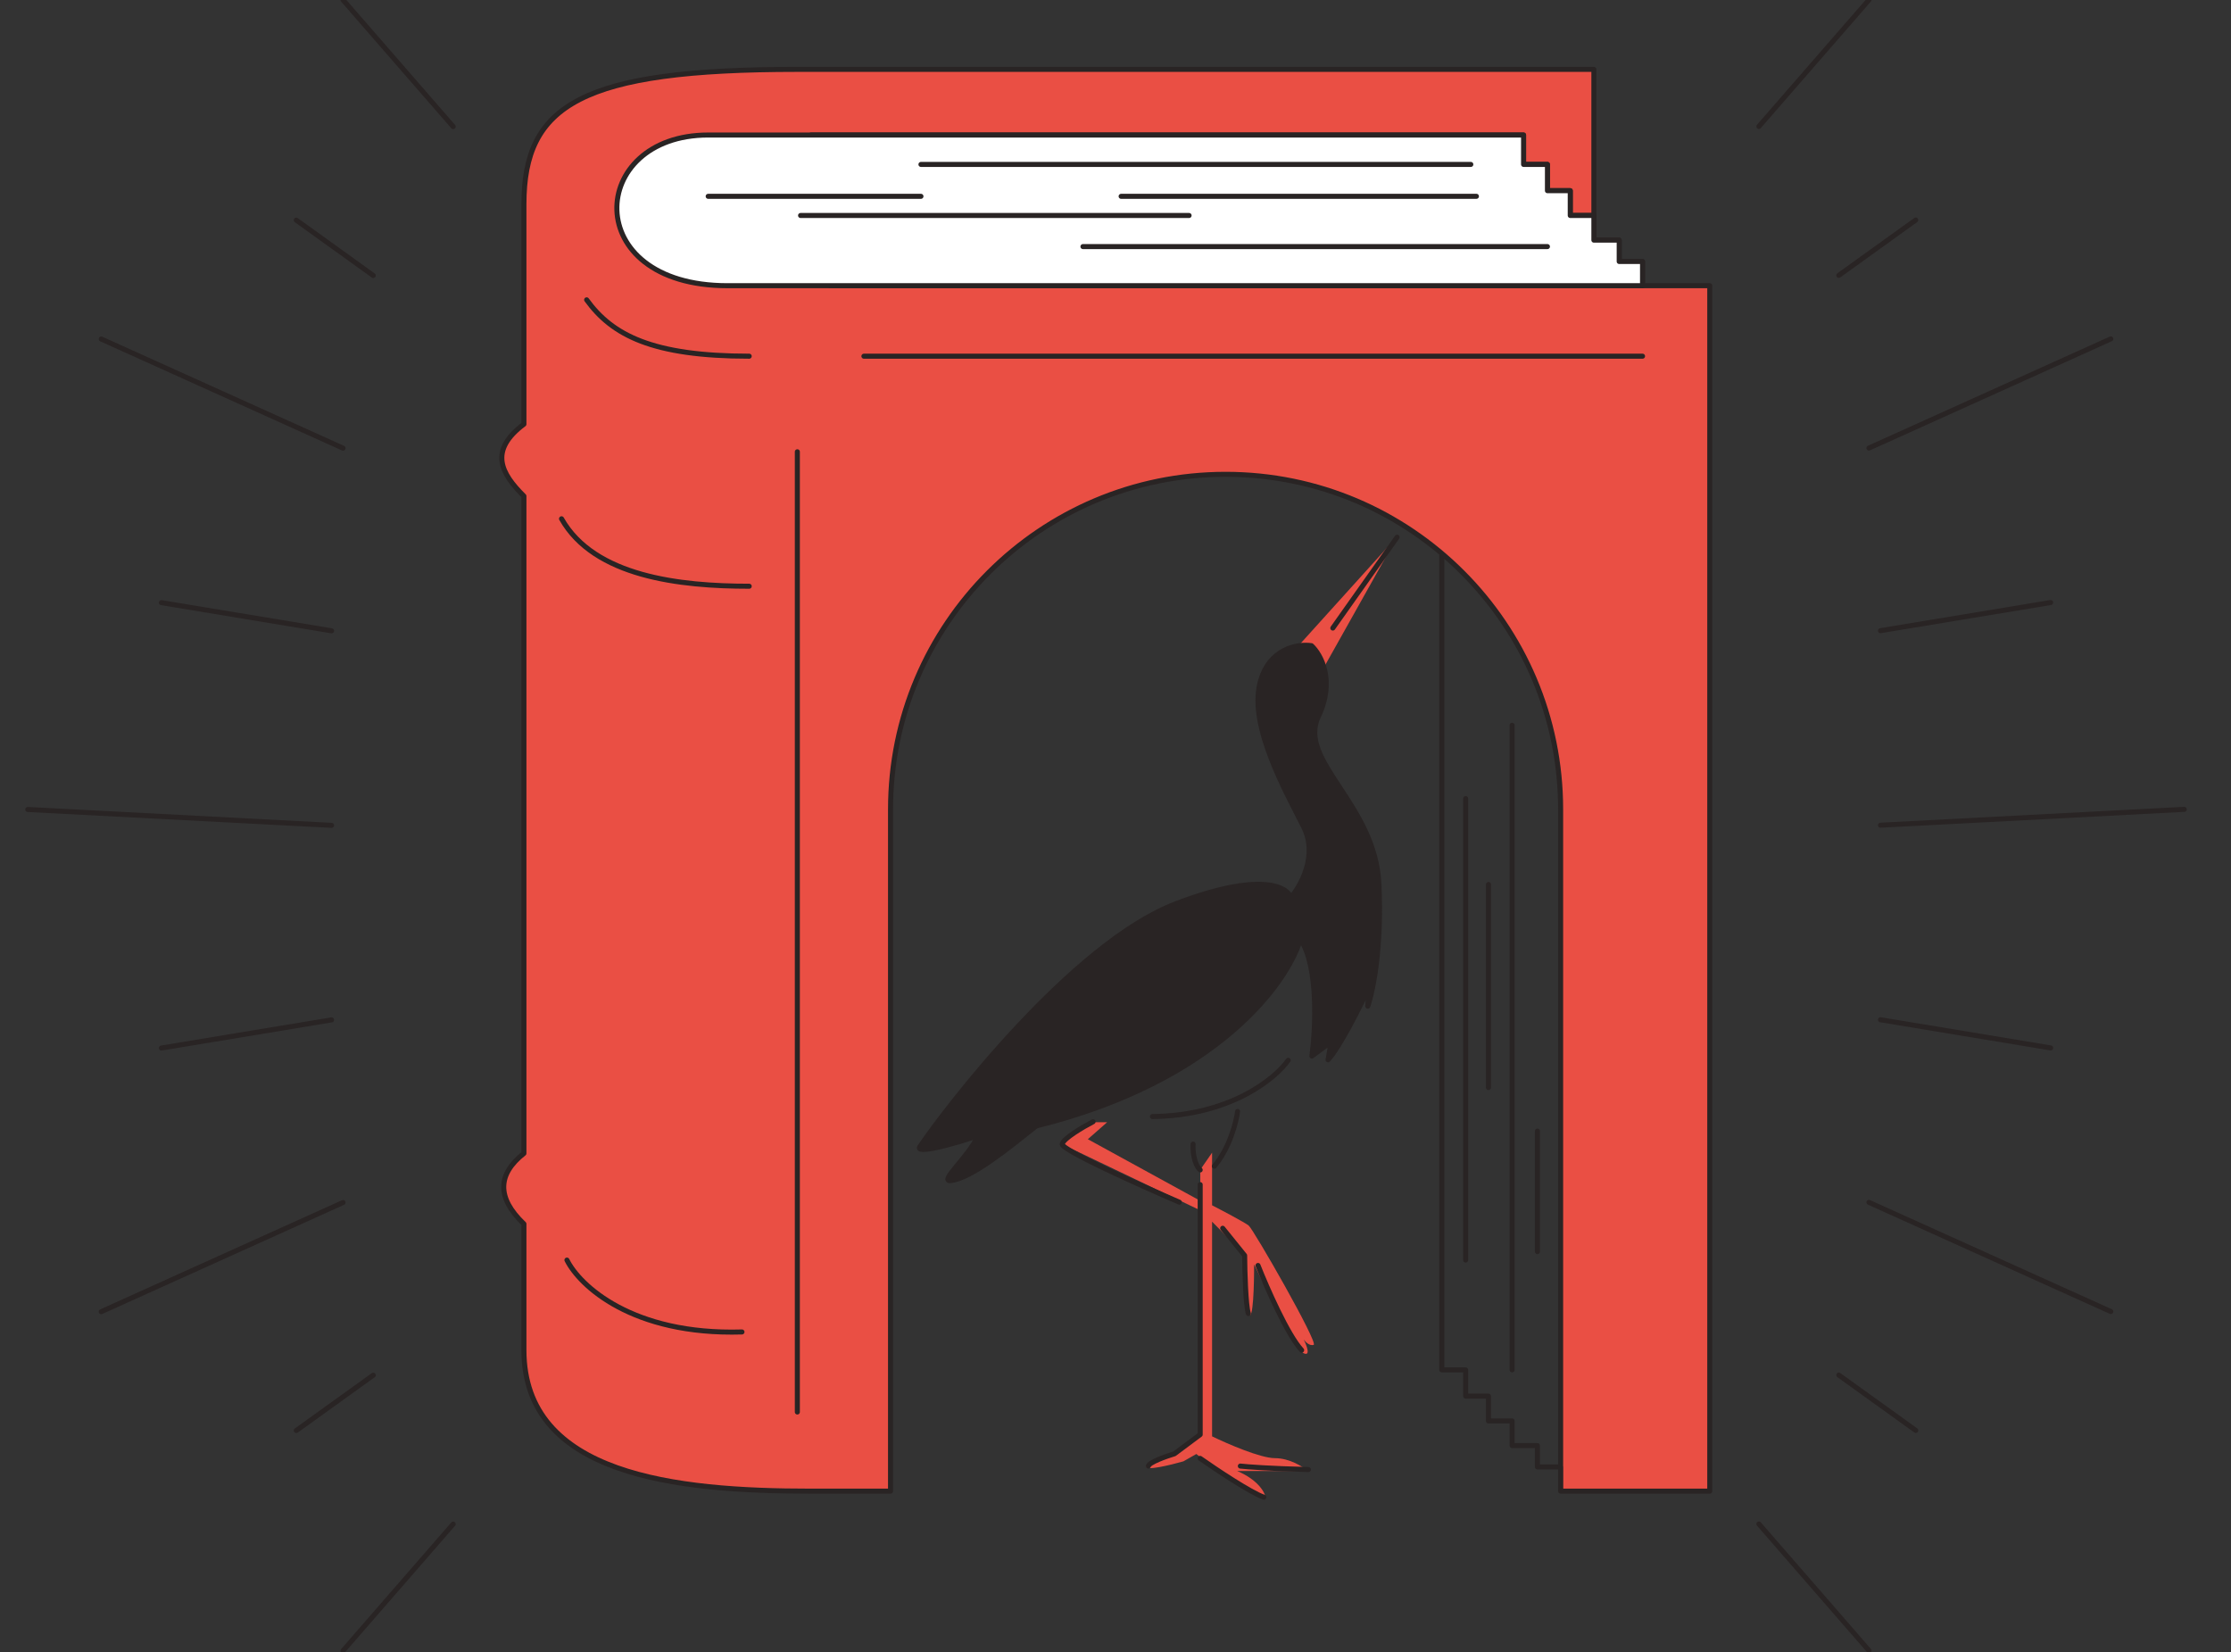 <svg width="443" height="328" viewBox="0 0 443 328" fill="none" xmlns="http://www.w3.org/2000/svg">
<rect x="0" y="0" width="443" height="328" fill="#333333" stroke="none"/>
<g clip-path="url(#clip0_173_1456)">
<path d="M339.502 56.725V296.061L309.911 296.061L309.888 296.061V291.253V160.702C309.888 123.96 280.102 94.174 243.359 94.174C206.616 94.174 176.83 123.96 176.83 160.702V296.061H160.935C134.262 296.061 104.032 292.94 104.032 268.053C104.032 252.749 104.032 243 104.032 243C98.576 237.795 98.803 233.138 104.032 229L104.032 98.5C99.5 94 97 89.5 104.032 84.217L104.032 40.538C104.032 20.776 115.51 13.774 158.325 13.774L316.49 13.774V42.785V47.678H321.517V51.918H326.151V56.725H339.502Z" fill="#EA4F44"/>
<path d="M161.037 26.808C181.296 26.808 273.113 26.808 302.528 26.808V32.645H307.268V37.859H311.797V42.785H316.49M164.874 56.725C189.183 56.725 286.669 56.725 326.151 56.725M316.49 42.785V13.774C292.368 13.774 201.141 13.774 158.325 13.774C115.51 13.774 104.032 20.776 104.032 40.538C104.032 44.373 104.032 61.596 104.032 84.217C97 89.5 99.5 94 104.032 98.5C104.032 150.222 104.032 218.858 104.032 229C98.803 233.138 98.576 237.795 104.032 243C104.032 243 104.032 252.749 104.032 268.053C104.032 292.94 134.262 296.061 160.935 296.061C167.082 296.061 158.894 296.061 176.83 296.061V160.702C176.83 123.96 206.616 94.174 243.359 94.174V94.174C280.102 94.174 309.888 123.96 309.888 160.702V296.061C324.841 296.061 330.477 296.061 339.502 296.061V56.725C335.53 56.725 331.037 56.725 326.151 56.725M316.49 42.785V47.678H321.517V51.918H326.151V56.725M158.325 89.697V280.347M112.573 250.182C115.065 255.213 125.504 265.111 147.331 264.455M148.767 116.395C135 116.395 118 114.5 111.5 103M148.767 70.721C129.567 70.721 121.563 66.556 116.487 59.531M292.056 32.645L182.87 32.645M293.165 38.979L222.617 38.979M189.525 38.979H162.165M236.112 42.785H177.139M307.268 48.958L215.037 48.958M286.289 110.252V271.981H291.029V277.194H295.557V282.121H300.25V287.013H305.278V291.253H309.911V296.061M291.029 250.182V158.558M300.25 271.981V144M295.557 175.611V215.921M305.278 224.572V248.5M171.542 70.721H326.151" stroke="#292424" stroke-linecap="round" stroke-linejoin="round"/>
<path d="M140.621 26.808L302.529 26.808V32.645H307.268V37.859H311.797V42.785H316.49V47.678H321.517V51.918H326.151V56.725L144.458 56.725C114.961 56.725 116.664 26.808 140.621 26.808Z" fill="white"/>
<path d="M292.056 32.645L182.87 32.645M293.166 38.978L222.617 38.979M182.87 38.979H140.621M236.112 42.785H158.964M307.268 48.958L215.037 48.958M302.529 26.808C273.113 26.808 160.88 26.808 140.621 26.808C116.664 26.808 114.961 56.725 144.458 56.725C168.768 56.725 286.669 56.725 326.151 56.725V51.918H321.517V47.678H316.49V42.785H311.797V37.859H307.268V32.645H302.529V26.808Z" stroke="#292424" stroke-linecap="round" stroke-linejoin="round"/>
<path d="M277.511 106.425L256.931 129.211L261.987 134.107L277.511 106.425Z" fill="#EA4F44"/>
<path d="M238.336 232.237L240.677 228.86L240.677 239.308C242.778 240.392 247.172 242.711 247.94 243.322C248.9 244.087 261.865 266.703 260.845 267.022C260.028 267.276 259.184 266.406 258.864 265.939C259.464 267.128 260.305 269.341 258.864 268.678C257.423 268.015 251.701 256.637 249.02 251.031C249.04 254.938 248.852 262.409 247.94 261.033C247.027 259.657 246.919 252.39 246.979 248.928L240.677 242.558V285.179C243.638 286.623 250.281 289.511 253.162 289.511C256.043 289.511 258.724 291.21 259.704 292.059H245.659C249.981 293.894 251.261 296.476 251.361 297.538C245.839 295.092 239.857 290.615 237.556 288.682L234.975 290.148C232.434 290.87 227.412 292.085 227.652 291.167C227.892 290.25 231.674 289.128 233.534 288.682L237.976 285.179V240.137L210.545 227.013L216.608 222.808H219.849L216.007 226.185L238.336 238.417V232.237Z" fill="#EA4F44"/>
<path d="M205.769 223.551C241.682 214.657 255.696 195.133 258.214 186.483C261.823 191.81 261.239 204.17 260.496 209.685L264.31 206.856L263.705 210.416C265.976 208.001 270.08 199.812 271.848 196.02L271.587 199.77C272.583 196.974 274.42 188.199 273.803 175.465C273.031 159.547 257.575 151.07 261.796 142.225C265.173 135.148 262.283 129.925 260.416 128.197C257.731 127.787 251.924 128.695 250.184 135.61C248.009 144.254 255.33 157.16 258.866 164.19C261.695 169.814 258.33 175.868 256.294 178.192C255.601 175.969 250.074 173.103 233.508 179.426C212.8 187.33 187.49 220.454 182.647 227.687C181.655 229.168 189.008 227.288 194.212 225.474C192.378 229.639 186.356 234.642 188.777 234.404C192.91 233.998 200.77 227.529 205.769 223.551Z" fill="#292424" stroke="#292424" stroke-linecap="round" stroke-linejoin="round"/>
<path d="M255.789 210.515C253.232 214.169 244.262 221.518 228.841 221.685M236.909 227.145C236.831 228.334 237.003 231.027 238.315 232.287M245.739 220.676C245.478 222.777 244.191 227.892 241.128 231.541M238.315 235.198V284.828L233.206 288.641C231.529 289.15 228.145 290.351 228.03 291.083M238.315 289.557C241.429 291.744 248.317 296.348 250.963 297.264M246.29 291.083C247.632 291.236 252.214 291.587 259.806 291.77M217.043 222.714C215.105 223.722 211.168 226.019 210.919 227.145C210.67 228.271 226.315 235.31 234.169 238.688M242.784 243.866L247.143 249.264C247.167 252.434 247.348 259.181 247.884 260.806M249.799 251.254C251.523 255.607 255.668 265.064 258.464 268.072M264.652 124.699L277.414 106.664" stroke="#292424" stroke-linecap="round" stroke-linejoin="round"/>
<path d="M349.253 25.107L371.115 -0.026M365.122 54.672L380.406 43.683M371.115 88.96L419.135 67.284M373.401 125.219L407.187 119.626M373.401 163.843L433.722 160.69" stroke="#292424" stroke-linecap="round" stroke-linejoin="round"/>
<path d="M89.984 25.132L68.122 0M74.115 54.698L58.831 43.709M68.122 88.986L20.102 67.309M65.836 125.245L32.05 119.652M65.836 163.869L5.515 160.716" stroke="#292424" stroke-linecap="round" stroke-linejoin="round"/>
<path d="M349.253 302.579L371.115 327.711M365.122 273.013L380.406 284.003M371.115 238.725L419.135 260.402M373.401 202.466L407.187 208.059" stroke="#292424" stroke-linecap="round" stroke-linejoin="round"/>
<path d="M89.984 302.605L68.122 327.737M74.115 273.039L58.831 284.028M68.122 238.751L20.102 260.427M65.836 202.492L32.05 208.085" stroke="#292424" stroke-linecap="round" stroke-linejoin="round"/>
</g>
<defs>
<clipPath id="clip0_173_1456">
<rect width="443" height="328" fill="white"/>
</clipPath>
</defs>
</svg>
